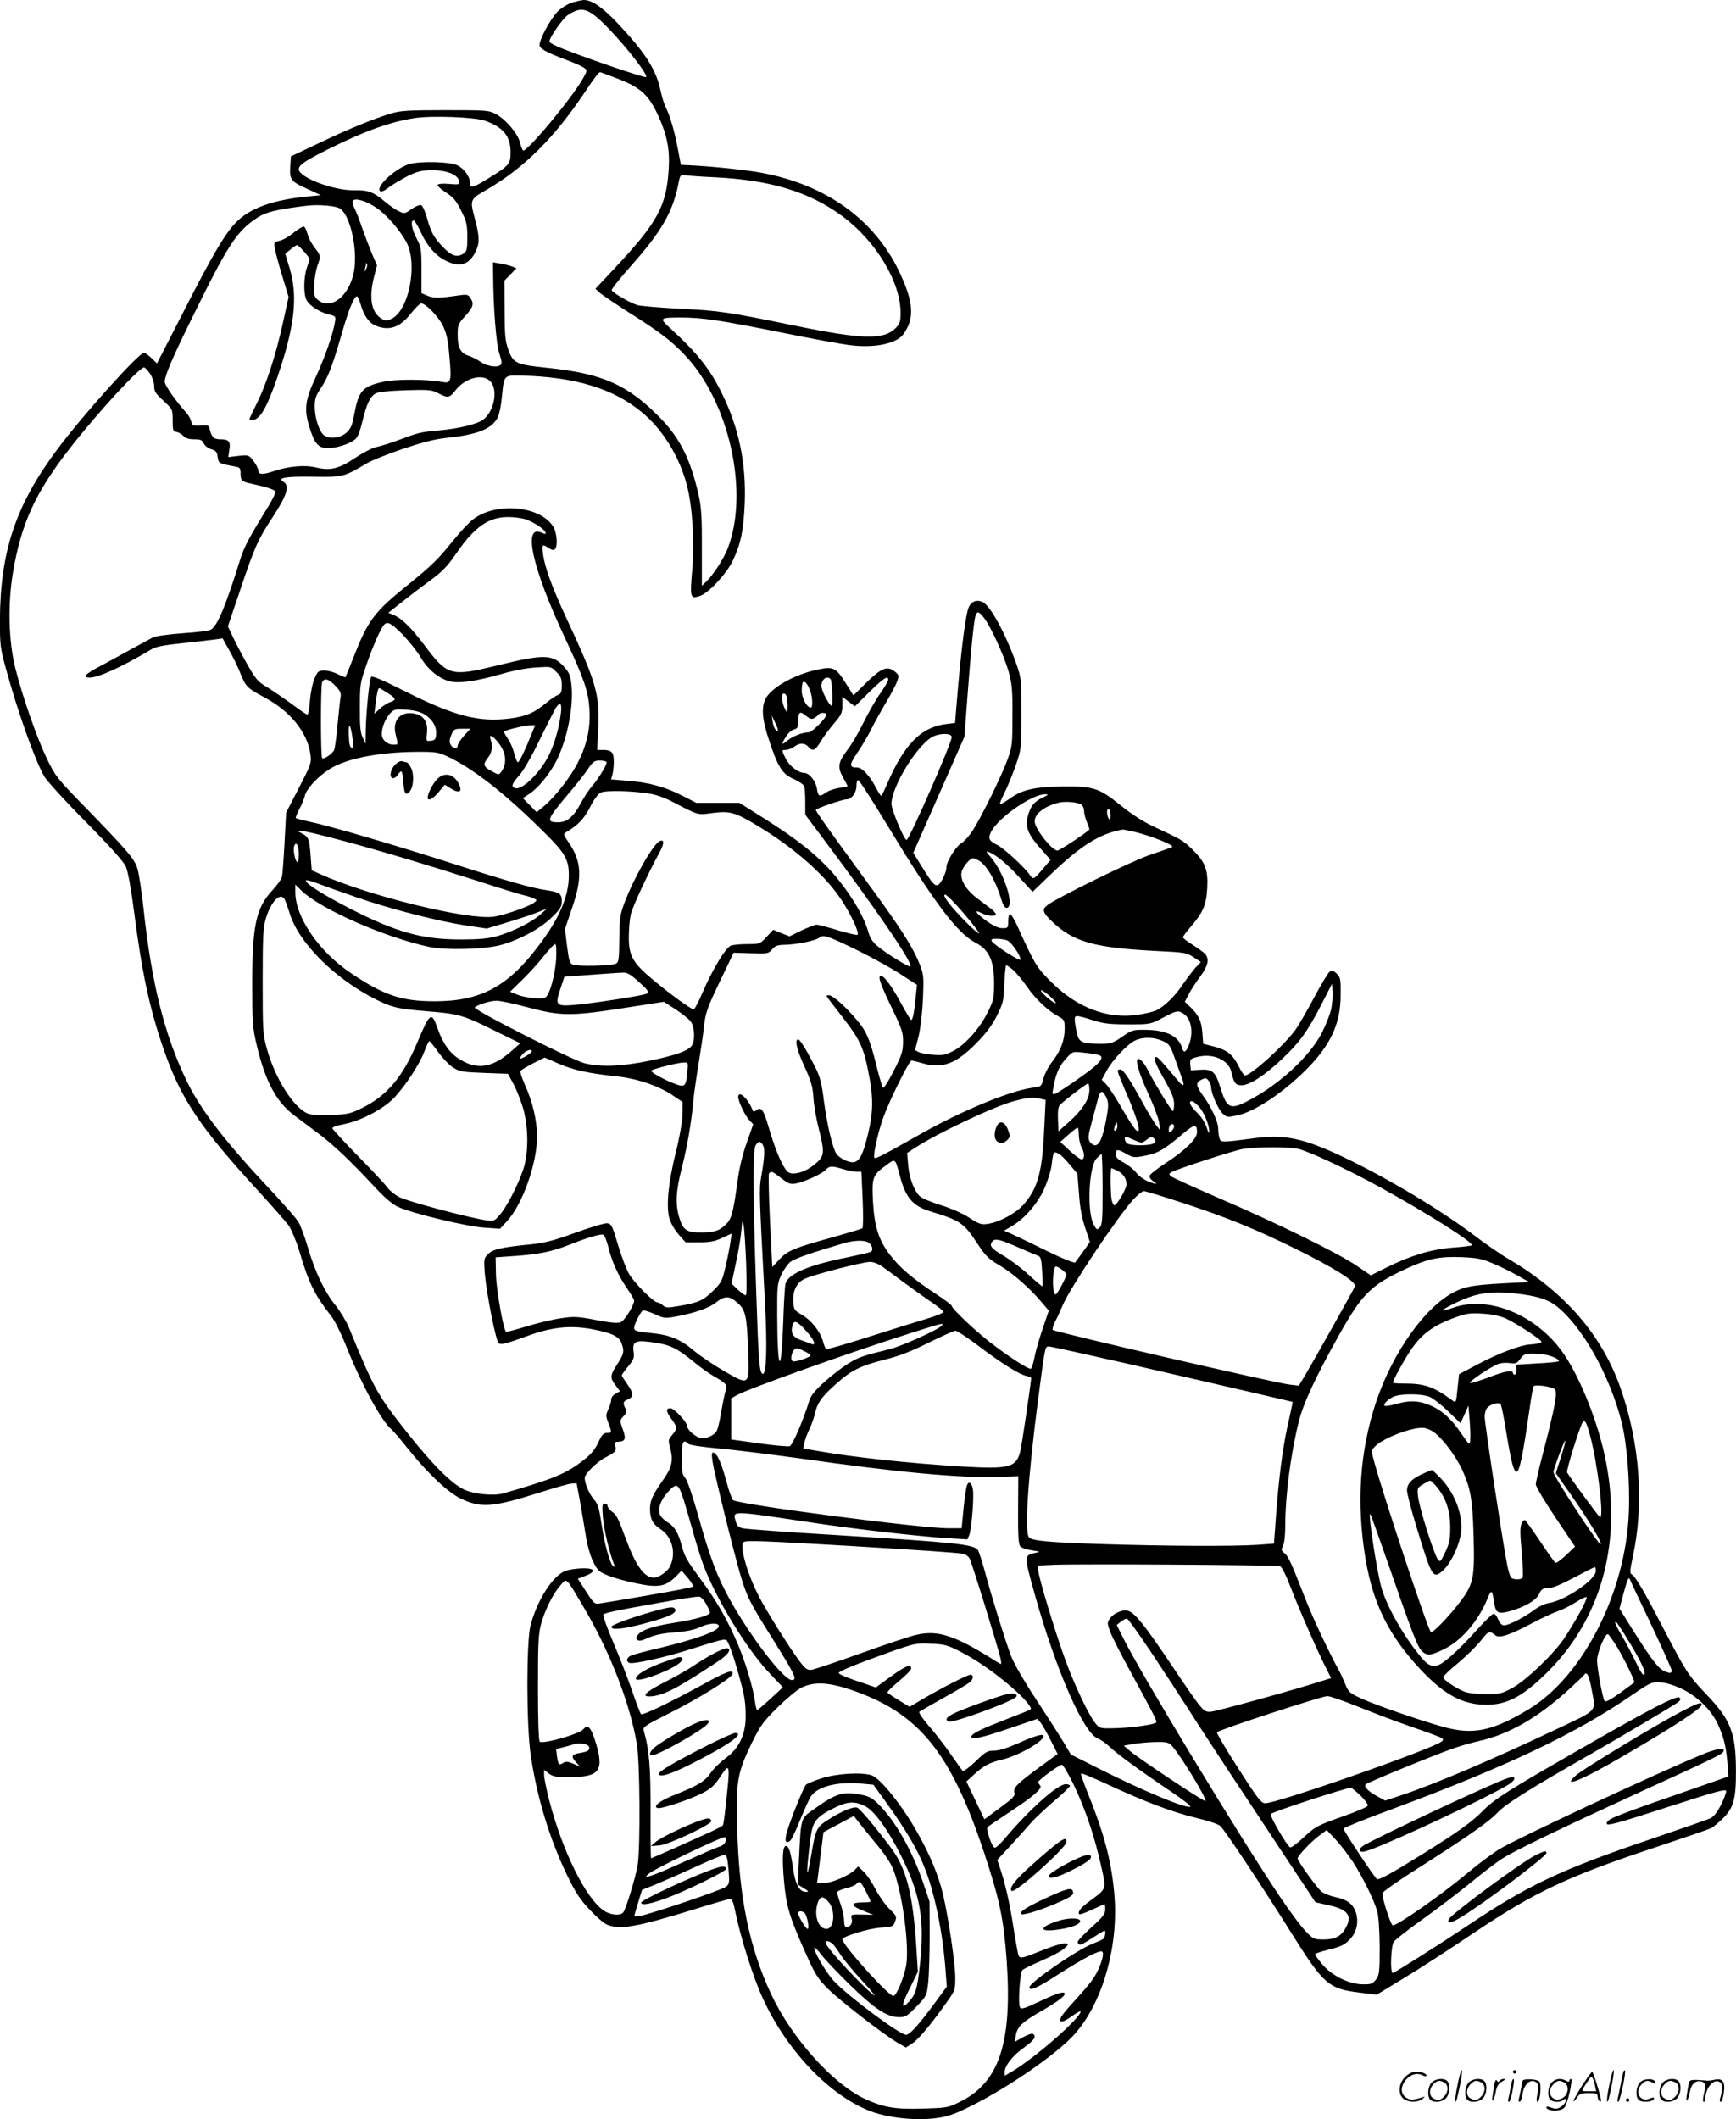 <svg version="1.0" xmlns="http://www.w3.org/2000/svg"
  viewBox="0 0 983.793 1200.742"
 preserveAspectRatio="xMidYMid meet">
<g transform="translate(-0.643,1200.91) scale(0.1,-0.1)"
fill="#000000" stroke="none">
<path d="M3249 11995 c-26 -9 -61 -30 -83 -52 -44 -45 -110 -171 -101 -195 7
-19 53 -42 161 -82 39 -15 80 -33 90 -41 19 -13 19 -14 -1 -52 -54 -104 -329
-435 -345 -416 -4 4 -12 26 -18 49 -15 51 -81 128 -136 157 -39 21 -52 22
-286 22 -207 0 -254 -3 -305 -18 -102 -31 -233 -84 -405 -166 l-165 -78 -3
-48 c-6 -84 0 -92 91 -134 l82 -38 -75 -7 c-199 -20 -328 -66 -407 -148 -63
-65 -133 -184 -297 -506 l-150 -292 -31 30 c-17 16 -36 30 -43 30 -29 0 -349
-356 -491 -547 -235 -315 -323 -577 -325 -968 0 -138 2 -159 32 -267 66 -244
166 -525 219 -618 15 -25 120 -141 235 -257 143 -145 215 -226 228 -255 11
-26 29 -122 45 -246 46 -355 87 -548 165 -777 99 -289 205 -449 546 -820 75
-82 150 -168 166 -189 15 -22 42 -85 59 -140 57 -191 86 -250 184 -376 19 -25
58 -103 86 -175 86 -214 197 -417 254 -465 10 -8 52 -57 93 -109 109 -136 223
-245 296 -281 116 -57 183 -52 446 31 85 27 168 51 184 52 l30 2 17 -90 c9
-49 24 -137 33 -194 10 -66 26 -124 44 -160 25 -51 32 -58 87 -80 33 -13 105
-33 161 -44 120 -25 163 -17 219 38 l34 35 36 -42 c19 -23 32 -45 28 -49 -5
-4 -118 -26 -253 -49 -135 -23 -258 -44 -275 -46 -28 -5 -33 -1 -77 67 l-47
73 42 16 c64 24 56 45 -16 43 -33 -1 -74 -7 -92 -13 -73 -24 -163 -163 -202
-310 -24 -94 -24 -563 1 -735 34 -235 108 -479 207 -682 47 -98 73 -137 127
-194 37 -40 81 -78 99 -85 72 -30 167 -14 491 86 106 33 199 60 207 60 9 0 18
-21 25 -57 32 -159 104 -387 160 -508 137 -297 376 -547 607 -637 101 -39 262
-56 376 -40 67 9 104 22 203 72 210 105 481 293 578 401 164 182 256 513 226
811 -17 180 -59 335 -147 552 -24 60 -42 112 -41 116 2 5 68 -23 148 -60 213
-99 366 -157 501 -190 67 -16 130 -36 141 -47 25 -22 238 -343 407 -613 178
-284 208 -310 383 -331 l96 -12 153 93 c85 51 262 166 394 255 353 237 538
324 1059 496 147 49 278 94 290 100 11 6 40 30 63 52 64 61 78 113 77 277 -1
210 -29 283 -164 425 -107 113 -115 126 -238 360 -120 232 -167 311 -188 323
-12 7 -11 21 5 97 66 303 41 647 -70 962 -105 298 -314 539 -624 723 -47 27
-138 89 -202 138 -193 146 -493 326 -741 444 -227 108 -335 131 -507 108 -188
-25 -191 -25 -198 1 -4 13 -7 38 -7 54 0 38 -40 123 -85 185 -42 57 -44 76 -9
92 22 11 28 10 40 -7 8 -10 14 -27 14 -37 0 -33 40 -125 65 -148 23 -22 28
-22 81 -11 96 19 253 122 384 251 146 144 204 267 204 432 1 88 -1 100 -22
120 -18 18 -26 20 -40 12 -9 -6 -49 -73 -89 -148 -40 -75 -88 -158 -107 -184
-70 -95 -266 -269 -287 -256 -5 3 -20 26 -33 52 -34 67 -66 92 -138 111 l-63
16 -5 65 c-5 67 -22 100 -74 149 l-25 24 21 41 c11 22 40 67 64 99 45 61 55
99 32 129 -7 9 -39 32 -70 52 -32 20 -58 40 -58 44 0 5 20 32 46 62 70 82 87
122 92 221 5 102 -12 145 -87 218 -50 48 -58 53 -211 124 -63 29 -127 70 -189
120 -126 102 -157 112 -333 110 -160 -2 -229 -18 -301 -70 -27 -19 -51 -32
-54 -30 -2 3 10 33 27 66 17 34 45 103 63 154 31 92 32 93 32 292 0 194 -1
202 -28 280 -61 173 -148 333 -192 353 -39 18 -72 0 -84 -45 -19 -73 -42 -268
-66 -564 l-6 -76 -49 -6 c-143 -17 -238 -113 -336 -339 -16 -37 -31 -68 -34
-68 -3 0 -16 21 -30 47 -34 66 -78 113 -104 113 -48 0 -48 14 -3 81 24 35 59
93 77 129 18 36 56 106 86 156 30 50 59 105 65 124 11 30 10 35 -11 52 -44 36
-75 25 -160 -57 l-77 -76 -41 65 c-59 94 -72 100 -163 81 -124 -26 -252 -96
-290 -158 -30 -50 -25 -122 17 -246 50 -150 74 -188 139 -216 29 -13 55 -31
59 -40 3 -9 6 -49 6 -89 l0 -73 78 -104 c313 -416 535 -740 518 -756 -7 -7
-149 81 -192 120 -21 17 -38 45 -45 70 -25 95 -107 230 -207 344 -87 98 -193
183 -379 301 l-146 92 -122 0 -122 0 -84 43 c-97 49 -189 74 -313 83 l-87 7 8
26 c4 14 8 48 8 74 0 54 -12 67 -62 67 l-32 0 6 128 c8 188 -12 257 -180 617
-81 175 -123 288 -133 365 -7 55 -5 58 32 34 18 -12 28 -14 36 -6 16 16 11 90
-9 125 -70 118 -317 144 -451 47 -23 -16 -75 -71 -116 -122 -83 -104 -124
-144 -246 -243 -204 -164 -236 -206 -320 -420 -24 -60 -44 -111 -46 -113 -1
-2 -20 6 -43 17 -22 12 -56 21 -76 21 -33 0 -38 -4 -56 -45 -11 -25 -22 -79
-26 -125 -3 -44 -10 -80 -14 -80 -5 0 -47 28 -93 63 -47 34 -110 77 -140 95
-49 29 -61 44 -111 132 -31 55 -67 125 -81 155 l-26 55 72 213 c79 236 100
283 183 408 80 123 97 176 60 198 -39 23 10 31 167 29 169 -3 175 -2 307 77
23 14 113 50 200 80 120 40 182 56 258 64 169 18 248 50 282 114 9 18 20 72
24 120 12 122 10 120 110 118 302 -7 521 -73 682 -207 119 -97 215 -254 257
-417 31 -124 43 -317 29 -480 -13 -155 -11 -163 45 -144 49 17 148 123 184
197 47 98 62 170 69 330 8 225 -32 420 -127 615 -68 141 -139 231 -294 373
-65 59 -62 62 58 62 123 0 221 -15 571 -85 176 -36 356 -69 400 -73 133 -15
251 11 290 62 66 91 60 184 -25 361 -141 291 -410 485 -772 554 -90 17 -278
37 -418 44 l-45 2 -16 85 c-19 102 -45 192 -69 240 -10 19 -23 62 -30 95 -24
119 -88 218 -247 386 -85 89 -144 129 -188 128 -11 0 -41 -7 -66 -14z m206
-147 c108 -112 231 -272 212 -276 -13 -3 -311 98 -464 158 -46 17 -83 37 -83
44 0 23 76 131 105 150 80 53 117 40 230 -76z m60 -288 c123 -48 168 -90 221
-205 51 -111 67 -192 60 -305 -13 -211 -64 -303 -313 -568 l-102 -109 22 -21
c12 -11 87 -62 167 -113 172 -109 236 -157 312 -236 257 -265 373 -785 247
-1105 -22 -56 -84 -151 -121 -185 l-24 -23 0 213 c1 170 -3 228 -17 295 -45
203 -106 327 -216 440 -186 191 -329 255 -644 287 -177 18 -193 26 -221 106
-16 45 -20 83 -20 221 l-1 167 34 35 34 35 -27 11 c-15 5 -45 13 -67 16 l-39
7 1 -69 c1 -187 17 -392 35 -447 16 -51 16 -60 4 -68 -21 -14 -80 -3 -112 21
-15 11 -45 26 -65 33 -47 15 -63 45 -63 120 0 53 3 61 38 100 50 54 56 74 36
105 -14 22 -20 24 -63 18 -116 -17 -147 -17 -181 -3 l-35 15 0 129 c0 120 -2
131 -27 180 -28 53 -37 103 -18 103 6 0 24 -29 40 -64 34 -78 87 -138 144
-165 78 -38 129 -23 166 49 25 49 25 85 0 180 -32 121 -33 118 68 176 211 124
380 292 555 554 50 76 77 110 84 110 3 0 51 -18 108 -40z m-760 -235 c103 -36
145 -88 145 -179 0 -66 -8 -75 -125 -147 -89 -55 -105 -59 -105 -26 0 35 -34
82 -73 100 -41 20 -208 24 -269 7 -78 -22 -194 -128 -168 -154 6 -6 24 1 52
23 24 17 72 46 108 64 54 26 77 31 135 32 82 0 148 -26 153 -62 3 -20 0 -21
-56 -16 -35 3 -62 1 -65 -5 -4 -5 17 -25 46 -43 42 -27 59 -47 86 -102 31 -61
35 -77 36 -148 0 -68 -3 -83 -19 -95 -37 -26 -69 -17 -118 34 -53 55 -69 84
-93 170 -10 35 -24 66 -32 69 -7 3 -32 -7 -54 -22 -38 -27 -41 -28 -72 -13
-18 8 -52 32 -76 52 -70 59 -96 68 -178 67 -117 -2 -313 73 -313 119 0 24 31
46 167 114 204 102 348 154 489 176 96 15 340 6 399 -15z m1295 -320 c320 -15
542 -82 729 -220 191 -141 331 -373 331 -548 0 -51 -4 -62 -28 -87 -68 -68
-187 -65 -577 15 -371 76 -421 84 -650 95 -110 6 -216 15 -235 20 -40 11 -142
70 -147 85 -2 6 47 67 107 135 173 194 238 306 270 463 11 57 12 58 43 53 18
-3 88 -8 157 -11z m-1911 -173 c60 -40 140 -134 174 -202 60 -124 10 -377 -85
-426 -26 -13 -35 -14 -55 -3 -61 33 -78 116 -47 239 l17 65 -28 65 c-15 36
-40 102 -56 147 -15 45 -35 96 -44 113 -9 17 -13 35 -9 41 11 19 76 0 133 -39z
m-205 -5 c53 -35 95 -205 82 -330 -15 -151 -128 -252 -207 -188 -21 17 -24 27
-22 83 1 35 9 83 17 107 21 58 21 62 -14 106 -16 21 -35 55 -40 76 -6 21 -15
41 -20 44 -6 3 -31 -12 -58 -33 -26 -22 -62 -43 -81 -47 -32 -7 -33 -9 -27
-44 3 -20 22 -90 42 -156 l36 -119 -32 -145 c-40 -183 -95 -352 -149 -459 -22
-45 -41 -84 -41 -87 0 -3 8 -5 18 -5 41 0 81 69 140 241 98 286 118 458 70
617 l-25 83 29 24 c16 14 33 25 38 25 10 0 70 -68 70 -79 0 -5 -7 -28 -15 -51
-18 -52 -19 -146 -2 -180 16 -32 71 -68 124 -82 43 -10 43 -11 37 -47 -11 -66
-56 -195 -107 -306 -62 -133 -68 -184 -38 -283 29 -96 51 -122 105 -122 48 0
120 22 153 48 16 12 28 42 43 102 25 104 44 144 78 161 17 8 79 14 170 17 129
4 146 2 182 -17 55 -29 64 -27 99 18 58 73 160 96 200 45 40 -50 16 -165 -42
-211 -34 -27 -137 -52 -256 -63 -103 -9 -113 -12 -236 -58 -44 -16 -96 -32
-117 -36 -20 -4 -73 -31 -118 -61 -93 -62 -141 -74 -221 -55 -64 16 -156 8
-239 -20 -66 -22 -90 -21 -90 5 0 9 -12 32 -27 52 -27 35 -27 35 -85 29 l-58
-7 6 41 c8 48 -2 60 -52 60 -35 0 -48 12 -58 53 -6 27 -9 28 -53 25 -43 -3
-47 -1 -53 23 -4 15 -15 35 -24 45 -67 75 -126 159 -126 181 0 33 45 138 152
355 208 424 255 496 373 574 49 32 111 47 285 68 64 7 160 -1 184 -17z m146
-344 c-11 -17 -11 -17 -6 0 3 10 6 24 7 30 0 9 2 9 5 0 3 -7 0 -20 -6 -30z
m-30 -197 c18 -65 46 -105 85 -122 78 -32 139 -11 204 74 23 28 47 52 54 52
26 0 96 -72 123 -126 21 -43 29 -79 37 -172 13 -145 10 -157 -41 -147 -91 16
-267 17 -337 0 -115 -26 -136 -50 -161 -183 -11 -63 -20 -82 -44 -104 -37 -34
-107 -39 -133 -10 -26 28 -47 100 -47 157 0 44 6 62 34 104 42 62 65 123 118
305 39 138 71 216 87 216 5 0 14 -20 21 -44z m-1192 -396 c12 -19 22 -48 22
-68 0 -30 8 -43 53 -84 52 -49 52 -49 52 -111 0 -56 2 -62 21 -65 12 -2 30
-12 40 -23 12 -13 30 -19 61 -19 36 0 45 -4 54 -23 6 -13 25 -28 42 -33 26 -7
33 -15 37 -44 5 -37 6 -37 108 -56 18 -4 22 -11 22 -39 0 -38 7 -45 59 -56 92
-20 133 -34 138 -45 2 -7 -15 -43 -38 -81 -115 -186 -139 -232 -164 -312 -79
-255 -128 -371 -164 -390 -10 -6 -82 -15 -160 -20 -81 -6 -154 -16 -169 -24
-15 -8 -72 -39 -127 -69 -55 -31 -133 -73 -174 -95 -81 -42 -99 -63 -56 -63
50 0 184 61 346 158 27 17 69 25 180 37 79 8 163 18 185 21 l42 6 38 -68 c21
-37 49 -95 62 -128 32 -79 38 -85 135 -137 149 -79 246 -200 263 -325 6 -49 3
-56 -66 -190 l-72 -139 -9 -170 c-5 -93 -11 -181 -15 -194 -3 -14 -29 -50 -58
-81 -89 -97 -111 -201 -110 -535 0 -213 2 -238 26 -341 48 -201 110 -318 211
-394 29 -22 88 -66 132 -99 89 -66 185 -157 321 -303 63 -68 106 -104 138
-118 82 -37 394 -112 489 -117 l87 -6 40 43 c88 96 170 326 170 480 0 89 -25
196 -69 293 -17 38 -28 73 -25 78 3 5 35 24 71 43 l66 33 78 -34 c85 -37 168
-55 325 -72 120 -12 243 -54 324 -109 l55 -37 -1 -70 c-1 -42 -16 -129 -39
-220 -42 -171 -54 -301 -35 -370 7 -25 30 -65 52 -90 l40 -45 76 0 c61 0 88 5
131 25 l54 25 -7 -46 c-3 -25 -15 -87 -27 -138 -20 -86 -24 -94 -74 -143 -56
-54 -81 -65 -198 -85 -59 -10 -69 -9 -85 6 -10 9 -24 16 -31 16 -20 0 -131
111 -159 160 -15 24 -43 98 -63 165 -32 109 -38 120 -61 123 -13 2 -94 -22
-179 -53 -127 -46 -173 -58 -259 -67 -162 -16 -210 -27 -238 -55 -24 -24 -24
-28 -18 -111 10 -115 63 -384 79 -394 15 -9 38 -4 172 45 135 48 237 58 362
34 108 -21 149 -41 162 -79 16 -46 14 -58 -24 -118 -42 -65 -43 -76 -10 -120
l25 -34 -25 -13 c-14 -8 -25 -22 -25 -34 0 -12 -7 -36 -16 -55 -15 -32 -15
-38 0 -77 21 -55 20 -57 -8 -57 -20 0 -29 -10 -49 -54 -18 -39 -41 -67 -81
-98 -99 -78 -173 -109 -456 -190 -55 -16 -170 -5 -225 22 -72 35 -180 143
-322 323 -170 215 -186 245 -330 596 -15 35 -49 92 -76 125 -62 77 -116 190
-157 331 -18 61 -42 126 -55 145 -13 19 -76 91 -140 160 -273 290 -411 469
-491 635 -126 262 -198 550 -244 975 -11 102 -27 206 -36 232 -17 53 -63 105
-305 354 -149 153 -159 165 -207 265 -55 114 -137 347 -178 510 -39 153 -44
366 -14 544 47 280 127 454 327 710 158 202 395 459 417 452 6 -2 21 -18 34
-37z m2111 -819 c44 -9 121 -56 129 -79 3 -10 -2 -10 -22 -1 -109 50 -54 -200
132 -596 109 -233 133 -304 139 -405 6 -104 -13 -196 -63 -296 -39 -80 -128
-196 -192 -250 l-44 -37 -39 40 -40 40 40 26 c49 33 113 112 151 186 61 122
98 307 85 428 -6 55 -12 71 -42 104 -65 72 -113 73 -377 8 -267 -65 -283 -61
-417 118 -75 99 -126 148 -172 168 l-30 12 76 60 c41 33 113 88 160 122 69 51
97 79 146 150 125 184 218 233 380 202z m2615 -564 c38 -50 112 -212 138 -302
19 -69 23 -103 22 -250 0 -159 -1 -175 -27 -247 -30 -86 -146 -323 -199 -406
-19 -29 -48 -62 -66 -72 -30 -19 -82 -103 -82 -134 0 -29 -31 -94 -48 -101
-19 -7 -32 8 -96 111 l-44 71 145 329 145 329 19 253 c19 255 35 409 45 437 9
23 20 18 48 -18z m-3295 -94 c36 -38 82 -95 101 -128 40 -68 101 -119 163
-136 53 -14 153 0 298 42 62 18 139 33 191 36 87 6 87 6 117 -25 26 -25 31
-38 31 -76 0 -39 -4 -48 -23 -55 -12 -5 -42 -25 -67 -46 -66 -55 -112 -75
-205 -87 -175 -22 -312 13 -593 154 -118 60 -185 89 -192 82 -10 -10 -29 -199
-31 -309 l-1 -70 -16 35 c-13 27 -17 64 -16 170 0 130 1 139 38 245 36 104 76
195 98 223 19 23 40 12 107 -55z m2426 -255 c8 -27 12 -148 5 -148 -12 0 -50
69 -57 101 -6 31 10 59 34 59 7 0 15 -6 18 -12z m325 -1 c0 -7 -21 -42 -46
-78 -25 -35 -67 -109 -94 -164 -27 -55 -67 -124 -90 -153 -54 -71 -59 -99 -26
-158 14 -25 26 -48 26 -50 0 -1 -21 -6 -47 -9 -27 -4 -60 -15 -75 -26 -38 -27
-45 -24 -52 22 -7 44 -44 89 -73 89 -32 0 -82 38 -103 79 -25 50 -25 51 1 51
11 0 34 9 50 21 30 21 58 19 79 -6 21 -25 38 -17 66 31 15 25 49 71 75 102 44
51 49 62 49 105 l0 48 35 -27 36 -27 83 82 c81 79 106 95 106 68z m-3133 -34
c29 -30 34 -42 29 -67 -3 -17 -10 -87 -17 -156 -6 -69 -15 -133 -20 -143 -13
-22 -58 -52 -67 -43 -9 10 -9 406 0 429 11 27 38 20 75 -20z m2692 -32 c13
-41 14 -91 2 -91 -22 0 -51 54 -51 95 0 23 3 45 7 49 10 10 29 -14 42 -53z
m-2400 -6 c53 -33 56 -41 19 -54 -18 -6 -45 -24 -61 -39 l-29 -27 7 59 c7 59
14 86 21 86 3 0 22 -11 43 -25z m2265 -21 c3 -9 6 -34 6 -57 -1 -41 -1 -41
-14 -17 -20 37 -24 90 -7 90 5 0 12 -7 15 -16z m-1279 -96 c-11 -86 -35 -169
-66 -234 -51 -104 -155 -205 -195 -190 -22 9 -17 25 27 74 24 28 71 110 115
202 42 85 82 165 90 178 25 38 36 27 29 -30z m-771 -8 c44 -27 68 -70 64 -113
-2 -26 -8 -33 -30 -35 -27 -3 -27 -3 -22 45 7 60 -18 99 -72 109 -79 15 -126
-39 -105 -120 14 -58 15 -56 -12 -56 -37 0 -67 27 -67 61 0 38 22 91 50 119
20 20 30 22 90 18 46 -4 80 -12 104 -28z m2206 -20 c10 6 22 15 25 20 8 13 45
13 45 0 0 -18 -82 -100 -99 -100 -35 0 -92 -22 -121 -46 -35 -30 -38 -24 -9
22 11 19 32 37 45 40 19 5 24 13 24 39 0 61 8 68 42 40 23 -19 34 -23 48 -15z
m-206 -69 c-9 -9 -24 16 -29 49 l-5 35 19 -40 c11 -22 18 -42 15 -44z m-2409
-50 c6 -43 5 -53 -6 -49 -10 3 -15 26 -16 74 -3 77 10 64 22 -25z m1011 22
c-34 -85 -67 -153 -75 -153 -4 0 -13 22 -20 48 -6 27 -23 66 -37 86 -14 21
-24 39 -22 40 10 9 118 35 145 35 l32 1 -23 -57z m-380 -3 c-20 -22 -36 -47
-36 -55 0 -22 -27 -18 -40 5 -8 14 -7 29 4 55 14 33 18 35 62 35 l46 0 -36
-40z m2764 -7 c0 -33 -241 -583 -256 -583 -14 0 -87 174 -86 206 4 98 138 319
227 375 40 25 115 26 115 2z m-2571 -30 c46 -56 53 -119 18 -167 -14 -19 -15
-18 -55 4 -48 27 -50 37 -21 75 23 28 29 65 16 103 -12 34 8 27 42 -15z m-291
-78 c142 -66 315 -199 524 -404 147 -143 168 -177 168 -272 0 -118 -53 -243
-171 -398 -175 -233 -329 -315 -589 -315 -188 0 -288 33 -477 161 -178 119
-313 316 -313 456 l0 44 38 -37 c109 -103 465 -260 716 -315 96 -21 317 -16
411 10 106 29 222 92 286 154 51 49 59 62 59 94 0 42 -12 51 -85 62 -83 12
-215 49 -530 150 -342 110 -706 216 -813 238 -41 9 -76 18 -79 21 -3 2 7 26
21 53 14 26 27 59 30 73 8 38 72 108 138 150 92 60 277 97 488 99 113 1 130
-2 178 -24z m906 -34 c6 -9 -44 -92 -84 -138 -15 -17 -43 -59 -61 -93 -42 -79
-79 -110 -129 -110 -72 0 -67 14 65 170 40 47 86 106 104 133 28 41 37 47 66
47 19 0 36 -4 39 -9z m1590 -356 c267 -441 397 -614 502 -668 76 -39 104 -102
104 -228 0 -86 -2 -97 -37 -167 -45 -91 -129 -185 -197 -219 -42 -21 -60 -25
-111 -20 -34 2 -71 9 -82 15 l-21 11 20 78 c11 46 21 133 25 213 5 129 4 138
-20 199 -39 96 -105 200 -291 454 -221 302 -296 408 -296 417 0 8 150 60 174
60 28 0 56 37 56 76 0 22 4 34 11 32 7 -2 80 -116 163 -253z m-1333 175 c29
-6 80 -24 113 -42 156 -81 143 -77 233 -65 96 12 125 4 253 -73 209 -126 385
-281 477 -423 54 -83 100 -183 89 -194 -4 -4 -53 8 -111 25 -57 18 -112 32
-122 32 -10 -1 -48 -16 -85 -33 l-67 -33 -47 18 -46 19 -38 -41 c-36 -39 -38
-40 -108 -40 -39 0 -81 -4 -94 -9 -29 -11 -104 -135 -159 -263 -23 -54 -46
-98 -51 -98 -15 0 -128 82 -229 166 -117 98 -139 136 -139 243 0 45 5 103 11
129 11 45 93 222 159 344 31 56 33 82 6 72 -37 -14 -154 -221 -204 -359 -22
-60 -25 -88 -26 -198 -1 -112 -3 -130 -19 -138 -21 -12 -213 -17 -243 -6 -19
7 -23 20 -34 105 l-12 97 41 121 c59 173 54 263 -22 373 -29 42 -29 45 -12 55
66 39 102 76 135 141 20 41 45 75 60 83 28 15 196 10 291 -8z m2212 -21 c-47
-23 -67 -48 -82 -105 -16 -59 1 -102 69 -179 l60 -68 -41 -48 c-53 -63 -58
-66 -76 -38 -29 43 -144 149 -184 170 -49 24 -55 38 -35 77 42 80 234 213 306
211 21 0 19 -3 -17 -20z m223 -40 c8 -6 14 -22 14 -36 0 -13 7 -40 15 -60 8
-19 15 -39 15 -43 0 -9 -168 -120 -181 -120 -31 0 -129 124 -129 165 0 43 53
85 135 106 37 10 114 3 131 -12z m164 -62 c0 -24 -3 -28 -10 -17 -13 20 -13
63 0 55 6 -3 10 -21 10 -38z m135 -91 c93 -22 230 -77 214 -86 -8 -4 -63 -24
-124 -44 -99 -33 -516 -237 -581 -284 -33 -24 -30 -42 19 -89 124 -121 242
-154 595 -172 164 -8 174 -10 213 -36 l41 -27 -30 -31 c-16 -18 -47 -59 -70
-92 -43 -66 -103 -125 -151 -150 -17 -8 -66 -20 -109 -26 -171 -25 -343 41
-488 186 -83 82 -94 100 -197 328 -15 31 -31 57 -37 57 -5 0 -10 -18 -10 -40
0 -39 -1 -40 -33 -40 -23 0 -51 13 -90 41 -60 43 -77 70 -27 44 32 -17 80 -20
80 -6 0 5 -12 19 -27 31 -16 11 -52 39 -81 61 -68 52 -101 114 -83 157 7 17
23 40 36 52 22 21 24 21 55 5 46 -24 99 -114 132 -225 8 -27 19 -45 28 -45 51
0 -12 200 -91 290 -23 25 -26 33 -13 28 43 -15 106 -67 177 -145 l75 -82 102
98 c172 165 281 233 410 255 3 0 32 -6 65 -13z m-4499 -47 c215 -57 482 -137
795 -237 119 -39 231 -73 250 -77 19 -4 42 -12 52 -17 18 -9 18 -10 -2 -25
-33 -23 -173 -71 -227 -78 -147 -20 -704 117 -975 238 l-56 25 -6 79 c-7 96
-12 110 -46 128 l-26 14 26 1 c14 0 110 -23 215 -51z m-236 -80 c0 -30 -4 -48
-10 -44 -12 8 -24 71 -16 91 11 29 26 3 26 -47z m330 -245 c193 -67 469 -137
620 -159 l115 -17 100 30 c55 16 132 41 170 55 l70 27 -38 -34 c-48 -43 -162
-99 -247 -122 -47 -13 -103 -18 -200 -18 -221 0 -366 40 -630 175 -153 79
-250 140 -250 159 0 5 30 -2 68 -17 37 -14 137 -50 222 -79z m3439 -91 c50
-58 88 -109 86 -112 -8 -7 -138 124 -175 176 -22 30 -27 43 -17 43 8 0 56 -48
106 -107z m-3852 85 c5 -7 19 -45 31 -84 52 -168 254 -369 487 -487 94 -47
126 -54 284 -67 185 -15 209 -21 383 -107 l153 -75 -50 -44 c-112 -99 -201
-110 -307 -38 -48 33 -86 90 -112 167 -34 97 -43 90 -115 -81 -82 -194 -170
-299 -307 -368 -73 -36 -86 -39 -182 -42 -67 -3 -113 0 -132 8 -81 34 -186
201 -232 370 -22 80 -23 103 -23 380 0 257 3 303 18 355 29 94 78 147 104 113z
m3248 -293 c83 -41 192 -101 244 -135 l94 -61 -7 -67 c-9 -92 -17 -132 -26
-132 -4 0 -29 42 -56 92 -48 91 -97 158 -115 158 -20 0 -6 -41 58 -175 61
-126 68 -146 67 -200 0 -52 -7 -74 -53 -164 -29 -57 -56 -100 -61 -95 -4 5
-20 58 -35 118 -38 155 -58 203 -118 272 -60 71 -132 134 -153 134 -8 0 -14
-2 -14 -4 0 -2 36 -50 81 -107 113 -145 131 -183 163 -358 22 -117 20 -200 -9
-319 -26 -108 -45 -147 -75 -157 -26 -8 -85 19 -104 47 -22 34 -53 167 -71
303 -11 92 -22 134 -45 180 -47 95 -90 165 -100 165 -22 0 -8 -60 36 -155 37
-82 46 -113 50 -173 2 -40 15 -117 29 -172 35 -138 34 -160 -12 -200 -43 -38
-91 -60 -132 -60 -22 0 -34 8 -49 33 -27 43 -59 124 -89 227 -28 99 -43 121
-69 99 -10 -8 -19 -10 -21 -4 -23 65 -83 122 -83 78 1 -26 38 -104 63 -131
l22 -23 -38 -108 c-25 -71 -42 -146 -52 -222 -20 -150 -32 -202 -56 -228 -41
-44 -68 -54 -143 -55 -89 -1 -109 12 -131 87 -22 75 -18 149 15 277 30 119 54
254 65 375 3 39 17 135 30 215 13 80 27 172 30 205 9 87 19 113 98 278 l71
148 99 -3 c95 -3 99 -2 119 22 17 20 30 25 72 26 67 1 177 24 195 40 22 20 50
10 216 -71z m849 56 c23 -9 76 -85 76 -109 0 -14 -151 83 -163 104 -6 11 0 14
27 14 19 0 46 -4 60 -9z m-2556 -108 c-6 -89 -36 -199 -60 -215 -19 -13 -117
-3 -162 16 l-39 16 70 68 c38 37 93 98 122 135 29 37 58 67 63 67 7 0 9 -30 6
-87z m2590 -60 c18 -16 54 -59 81 -98 47 -68 116 -133 179 -167 29 -16 32 -21
32 -66 0 -66 -22 -125 -69 -186 -22 -28 -45 -72 -51 -97 -12 -46 -12 -47 -62
-53 -125 -17 -389 -125 -618 -253 -279 -157 -280 -157 -280 -135 0 38 29 159
55 227 37 99 144 315 157 315 5 0 35 -7 65 -16 110 -32 189 -2 305 117 55 56
87 100 115 155 35 71 38 85 41 181 3 56 7 103 11 103 4 0 21 -12 39 -27z
m-2125 -64 c61 -54 67 -65 40 -73 -37 -11 -253 -45 -362 -57 -147 -15 -152
-12 -119 87 l23 69 150 11 c83 6 164 12 181 12 23 2 43 -9 87 -49z m3927 -159
c-7 -30 -31 -91 -53 -134 -69 -133 -242 -293 -414 -382 -106 -56 -124 -47
-162 77 -27 86 -44 101 -112 97 l-54 -3 -3 32 c-3 30 0 33 38 43 89 24 180
-16 195 -86 14 -62 23 -74 58 -74 45 0 134 58 232 152 96 90 146 160 221 308
l59 115 3 -45 c2 -25 -2 -70 -8 -100z m-1595 76 c22 -19 37 -37 34 -40 -3 -4
-26 12 -50 33 -54 49 -40 54 16 7z m-2972 -61 c211 -56 252 -56 619 2 l167 26
66 -43 c36 -24 75 -54 85 -68 22 -28 27 -100 9 -134 -17 -31 -87 -57 -242 -89
-162 -33 -277 -37 -369 -14 -72 19 -633 304 -621 316 15 15 87 38 123 38 19 0
93 -15 163 -34z m3731 -40 c47 -31 58 -115 25 -189 -15 -32 -26 -33 -34 -3
-20 65 -88 99 -201 101 -78 1 -82 0 -138 -39 -54 -37 -64 -40 -125 -40 -100 1
-119 9 -130 53 -5 20 -11 53 -13 72 -3 41 -3 41 107 7 56 -18 95 -22 195 -22
125 0 125 0 195 37 80 42 87 44 119 23z m-119 -154 c37 -16 43 -25 67 -92 14
-41 33 -92 41 -114 19 -51 12 -58 -20 -20 -88 105 -115 135 -124 135 -20 0 -7
-35 46 -128 43 -76 55 -106 55 -140 0 -24 -4 -41 -8 -38 -11 7 -103 157 -132
216 -25 50 -48 80 -63 80 -20 0 3 -82 56 -196 30 -65 58 -139 62 -164 l6 -45
-20 25 c-11 14 -44 68 -73 120 -78 143 -116 200 -133 200 -8 0 -15 -4 -15 -10
0 -5 25 -68 56 -140 54 -127 75 -200 58 -200 -11 0 -36 37 -105 155 -29 49
-63 100 -76 113 l-23 23 27 50 c34 63 121 155 165 174 45 20 105 18 153 -4z
m-4107 -61 c24 -33 61 -73 84 -88 39 -25 50 -27 177 -32 l136 -5 27 -50 c16
-27 40 -86 54 -130 36 -109 38 -268 5 -364 -31 -91 -95 -214 -133 -256 -30
-35 -34 -36 -77 -30 -101 15 -449 108 -493 132 -26 14 -55 38 -65 52 -9 14
-83 94 -165 177 -81 83 -148 155 -148 161 0 6 30 16 67 23 92 18 216 82 278
144 64 65 149 194 177 269 11 31 24 57 27 57 4 0 26 -27 49 -60z m532 2 c0 -9
-60 -46 -66 -40 -2 3 5 14 16 26 20 21 50 30 50 14z m3208 -19 c33 -8 27 -27
-20 -68 -56 -47 -213 -155 -227 -155 -13 0 -13 -3 0 62 14 67 33 104 73 146
30 33 32 34 91 27 33 -3 70 -9 83 -12z m-2326 -95 c-7 -81 -14 -90 -60 -74
-68 24 -156 73 -144 80 18 11 154 45 183 45 25 1 26 0 21 -51z m2278 -106 c0
-50 -40 -113 -116 -180 l-59 -53 -3 66 c-2 44 1 72 10 82 17 20 151 123 161
123 4 0 7 -17 7 -38z m100 -51 c9 -23 8 -47 -5 -117 -19 -100 -38 -144 -63
-144 -9 0 -23 9 -30 21 -11 17 -9 35 12 112 14 51 30 111 36 135 12 48 28 46
50 -7z m-380 3 l32 -7 -7 -146 c-11 -260 -35 -352 -119 -448 -41 -47 -136 -99
-200 -108 -38 -6 -49 -3 -106 34 -38 25 -104 54 -163 72 -55 17 -108 40 -119
51 -33 33 -59 104 -65 176 l-6 68 41 27 c126 83 453 238 567 268 78 20 98 22
145 13z m900 -44 c29 -31 61 -108 59 -144 0 -12 -7 -1 -14 24 -9 27 -30 61
-55 85 -39 38 -51 65 -29 65 6 0 24 -14 39 -30z m-469 -133 c-13 -13 -15 1 -4
30 7 17 8 17 11 -1 2 -10 -1 -23 -7 -29z m329 19 c0 -7 -7 -19 -15 -26 -12
-10 -15 -9 -15 7 0 11 3 23 7 26 11 12 23 8 23 -7z m130 -33 c0 -36 -66 -101
-172 -170 -54 -35 -98 -70 -98 -78 0 -7 10 -21 22 -29 29 -20 19 -20 -31 0
-22 9 -51 30 -65 48 -13 18 -45 43 -70 57 -32 17 -46 30 -46 45 0 33 8 34 56
7 43 -24 47 -25 111 -12 72 14 106 34 209 121 70 59 84 61 84 11z m-670 -15
c1 -24 7 -54 15 -68 19 -33 19 -70 1 -70 -8 0 -39 22 -68 50 l-53 49 45 40
c25 22 48 40 53 41 4 0 7 -19 7 -42z m322 -32 c34 -15 37 -14 62 5 22 17 29
19 41 9 12 -10 13 -16 4 -26 -15 -18 -140 -19 -157 -2 -16 16 -15 42 1 35 6
-3 28 -12 49 -21z m-2111 -27 c11 -22 8 -71 -11 -179 -12 -66 -11 -103 21
-700 14 -258 9 -415 -11 -415 -20 0 -25 63 -39 492 -18 534 -18 774 -3 801 16
28 28 28 43 1z m3030 -19 c56 -11 286 -118 474 -222 273 -151 525 -311 512
-325 -3 -3 -53 -9 -110 -13 -122 -10 -237 -45 -374 -113 l-88 -44 -80 54
c-105 72 -454 243 -780 383 -143 62 -266 118 -274 125 -11 11 -10 15 5 23 41
21 352 122 404 131 77 12 247 13 311 1z m-1353 -29 c10 -5 37 -32 61 -61 l43
-51 9 -112 c5 -77 16 -138 35 -194 l27 -81 -38 -54 c-21 -29 -42 -57 -46 -62
-4 -5 -72 22 -151 61 -79 39 -167 81 -197 95 l-54 24 44 26 c75 44 151 134
187 220 18 43 35 99 38 125 9 78 11 81 42 64z m247 -201 c0 -172 -2 -202 -17
-216 -15 -15 -17 -14 -34 17 -39 76 -27 328 17 375 13 13 25 24 28 24 3 0 6
-90 6 -200z m-1150 81 c33 -128 73 -175 175 -206 166 -50 189 -66 262 -177 50
-76 66 -92 128 -128 74 -43 173 -130 240 -210 l40 -47 -35 -103 c-19 -56 -40
-129 -46 -161 -6 -33 -16 -62 -20 -65 -11 -7 -131 71 -236 153 -86 67 -213
188 -213 203 0 5 -39 34 -87 66 -132 86 -210 152 -264 224 -65 86 -88 162 -96
310 -6 130 -1 142 81 201 46 34 46 34 71 -60z m-321 34 c27 -8 61 -15 76 -15
l28 0 7 -156 c4 -86 3 -159 -1 -164 -5 -4 -79 -26 -164 -50 -224 -62 -259 -76
-306 -126 l-41 -44 -13 259 c-7 142 -9 264 -6 270 11 17 19 14 69 -25 40 -31
52 -36 82 -31 47 8 150 55 171 78 21 23 34 23 98 4z m1556 -10 c33 -17 50 -43
50 -77 0 -26 -54 -118 -69 -118 -4 0 -11 14 -15 31 -7 39 -8 179 -1 179 4 0
19 -7 35 -15z m361 -179 c254 -83 412 -147 644 -261 219 -108 349 -189 340
-214 -7 -18 -227 -411 -283 -505 l-35 -58 -52 6 c-87 10 -1330 298 -1343 310
-3 4 3 26 15 49 12 23 30 63 41 89 43 101 305 493 400 600 24 26 52 48 61 48
10 0 105 -29 212 -64z m-2466 -348 c4 -119 3 -178 -3 -178 -6 0 -26 15 -45 33
l-35 33 23 109 c14 61 28 144 32 185 6 70 7 72 14 35 4 -22 10 -120 14 -217z
m-781 95 c20 -83 55 -159 106 -234 22 -32 40 -63 40 -69 0 -26 -53 -112 -75
-122 -18 -8 -50 -5 -141 12 -105 20 -125 21 -198 10 -44 -6 -132 -27 -195 -46
-62 -19 -115 -33 -117 -31 -16 16 -56 246 -57 327 l-2 95 100 7 c146 10 218
25 320 65 104 41 175 62 191 56 6 -2 19 -34 28 -70z m2331 -5 c50 -22 97 -42
106 -45 13 -4 18 -23 21 -86 3 -45 4 -84 2 -86 -2 -2 -36 27 -76 63 -39 37
-103 85 -141 108 -73 42 -87 59 -67 83 16 19 40 13 155 -37z m-851 26 c18 -17
21 -40 7 -48 -5 -3 -65 -17 -132 -31 -223 -44 -341 -95 -352 -153 -3 -16 -9
-112 -12 -213 -11 -314 -33 -290 -34 36 -1 169 1 183 23 231 13 28 36 60 51
73 25 19 113 50 300 105 67 20 130 20 149 0z m3536 -115 c41 -17 103 -48 138
-68 l64 -36 -59 -3 c-243 -11 -297 -19 -363 -52 -167 -84 -351 -343 -445 -624
-93 -279 -113 -573 -60 -891 44 -257 133 -436 317 -631 132 -139 236 -194 368
-194 118 0 208 48 346 185 311 309 428 752 324 1228 -47 217 -154 474 -249
599 -155 205 -415 306 -608 238 -31 -11 -59 -18 -61 -15 -3 2 33 23 80 45 108
52 189 65 325 51 125 -13 190 -33 241 -73 146 -116 301 -392 368 -656 30 -120
48 -338 41 -512 -17 -452 -259 -928 -565 -1114 -193 -117 -301 -144 -448 -111
-99 22 -405 126 -502 170 -67 31 -74 37 -92 82 -11 26 -27 62 -36 78 -55 99
-148 297 -188 400 -84 214 -98 245 -120 263 -19 15 -20 20 -9 42 8 15 13 62
13 116 0 169 31 405 76 586 25 103 93 249 226 488 135 241 182 287 386 382
120 55 185 69 312 64 90 -4 115 -9 180 -37z m-3464 -16 c22 -16 80 -58 129
-95 50 -36 119 -86 155 -110 35 -24 63 -47 63 -53 -1 -5 -43 -23 -95 -38 -51
-15 -198 -61 -327 -102 -128 -41 -237 -72 -242 -70 -5 3 -13 23 -19 45 -15 54
-66 119 -120 150 -42 24 -45 29 -48 73 -4 63 19 109 66 131 46 22 326 95 368
95 18 1 47 -10 70 -26z m1044 -45 c0 -14 -49 -106 -59 -112 -21 -13 -24 122
-4 156 5 9 63 -32 63 -44z m-1866 -159 c47 -40 54 -73 62 -259 8 -215 10 -213
-132 -132 -60 35 -138 87 -174 117 -74 64 -137 90 -235 100 -90 9 -105 13
-105 31 0 18 36 90 49 98 5 3 34 -6 66 -20 54 -25 59 -26 123 -14 108 20 187
48 227 80 48 38 75 38 119 -1z m4353 -89 c25 -11 85 -46 132 -77 78 -53 83
-58 61 -64 -14 -4 -38 -7 -54 -8 -51 -2 -178 -50 -291 -110 l-110 -58 -9 -82
c-8 -82 -8 -82 -30 -66 -104 77 -156 95 -271 95 -36 0 -65 2 -65 5 0 12 55
114 95 175 65 100 130 148 265 197 55 20 78 23 147 19 52 -3 100 -13 130 -26z
m-3963 -71 c48 -53 61 -87 29 -74 -10 4 -37 14 -60 22 -43 15 -57 39 -46 81 8
34 27 27 77 -29z m770 30 c-13 -21 -228 -118 -299 -135 -147 -36 -172 -44
-232 -81 -34 -21 -95 -68 -136 -105 -56 -51 -76 -76 -86 -110 -31 -103 -93
-247 -109 -253 -9 -3 -88 4 -174 16 l-158 22 0 116 0 117 28 16 c63 37 632
240 987 353 186 59 189 60 179 44z m208 -116 c130 -99 230 -161 271 -170 15
-3 27 -8 27 -12 0 -21 -52 -374 -61 -412 -22 -95 -62 -105 -331 -89 -298 18
-614 52 -812 87 l-88 15 6 29 c3 16 16 53 30 82 13 28 27 68 31 87 12 59 37
94 115 164 90 81 142 107 283 142 77 19 147 46 245 95 75 37 144 68 152 68 9
1 68 -38 132 -86z m-1823 17 c79 -13 118 -33 205 -104 37 -31 89 -68 115 -83
72 -41 81 -51 71 -79 -5 -13 -16 -65 -25 -116 -8 -51 -20 -103 -26 -114 -13
-25 -49 -44 -84 -44 -29 0 -85 46 -85 70 0 21 -74 100 -94 100 -27 0 -26 -17
4 -59 36 -49 37 -55 6 -92 -24 -28 -24 -30 -10 -81 17 -67 7 -106 -45 -179
-55 -78 -71 -113 -71 -158 0 -58 15 -87 58 -115 67 -42 92 -136 56 -211 -14
-30 -64 -65 -93 -65 -52 0 -101 67 -155 212 -49 133 -56 145 -83 163 -12 9
-23 22 -23 30 0 8 -7 15 -16 15 -15 0 -16 -10 -11 -77 5 -66 35 -196 63 -267
5 -13 4 -17 -4 -12 -18 11 -50 125 -67 242 -14 92 -20 112 -45 140 -25 29 -50
88 -50 120 0 22 70 91 117 115 57 29 64 37 56 66 -4 18 -1 23 13 23 44 1 50
15 30 70 -18 51 -18 51 4 75 18 19 20 27 11 43 -16 31 -14 42 14 52 33 13 32
38 -5 88 -16 23 -30 45 -30 48 0 4 16 27 36 51 32 38 36 50 31 83 -8 62 10 69
132 50z m2673 -119 c238 -55 545 -125 681 -157 l249 -58 -5 -26 c-3 -14 -14
-68 -26 -120 -27 -125 -48 -292 -63 -493 l-12 -164 -95 -7 c-138 -9 -519 -7
-871 4 -307 10 -402 18 -422 38 -27 27 -6 342 52 787 40 302 38 295 61 295 10
0 213 -45 451 -99z m-1837 72 c19 -9 35 -20 35 -24 0 -10 -91 -40 -101 -33
-12 7 -11 31 1 55 13 23 20 24 65 2z m4215 -23 c41 -12 67 -27 59 -34 -3 -3
-58 -9 -122 -12 l-117 -7 0 -29 c0 -15 -4 -28 -10 -28 -5 0 -10 5 -10 10 0 19
-48 10 -140 -26 -51 -19 -97 -33 -103 -31 -13 4 115 91 160 108 15 6 45 8 65
5 33 -5 40 -3 60 24 19 26 28 30 72 30 28 0 67 -5 86 -10z m38 -193 c16 -17 0
-103 -68 -364 -22 -83 -40 -162 -40 -174 0 -13 50 -97 111 -188 l111 -165 -51
-49 c-28 -26 -55 -46 -60 -42 -6 3 -44 57 -86 120 -42 63 -81 117 -86 121 -5
3 -14 -6 -20 -20 -9 -20 -9 -58 1 -160 6 -74 9 -139 5 -145 -7 -13 -44 -14
-63 -3 -7 5 -19 42 -26 83 -27 140 -126 794 -126 831 0 20 7 44 16 52 19 20
63 31 74 20 5 -5 20 -81 34 -169 26 -158 41 -215 56 -215 18 0 37 95 75 360 9
63 19 119 22 124 8 13 104 -1 121 -17z m-711 -42 c21 -9 68 -46 107 -83 l69
-67 23 50 22 50 7 -85 c4 -47 5 -98 3 -114 -3 -27 -5 -25 -52 43 -57 85 -115
135 -186 162 -62 23 -106 24 -182 3 -32 -9 -61 -14 -65 -10 -11 10 29 46 61
55 50 15 153 12 193 -4z m911 -222 c43 -160 80 -475 55 -460 -9 6 -162 214
-186 253 -6 10 70 255 88 284 12 19 23 0 43 -77z m-887 22 c47 -31 124 -134
160 -210 49 -109 60 -167 66 -370 7 -247 1 -280 -77 -383 -64 -84 -156 -179
-165 -170 -18 17 -268 769 -321 965 -17 61 -17 64 2 84 40 45 195 107 269 108
17 1 47 -10 66 -24z m721 -143 l-29 -90 83 -118 c106 -152 177 -270 172 -285
-5 -16 -268 385 -268 409 0 17 62 183 67 179 2 -3 -9 -45 -25 -95z m-4944 76
c7 -7 76 -17 162 -25 83 -7 293 -33 468 -57 555 -79 907 -112 1126 -105 l113
4 -1 -191 c-1 -141 2 -195 12 -206 7 -9 36 -19 65 -23 52 -8 52 -8 18 -15 -62
-14 -62 -16 1 -240 119 -425 275 -780 355 -811 16 -6 44 -25 63 -43 45 -44
193 -151 350 -256 68 -46 119 -85 112 -88 -29 -9 -259 86 -522 218 l-155 78
-44 74 c-24 40 -95 150 -156 243 -65 98 -123 200 -139 241 -34 91 -108 329
-147 474 -17 63 -36 121 -41 127 -26 32 -122 42 -798 84 -272 16 -510 34 -529
38 -29 5 -37 13 -45 39 -18 64 -37 64 439 -7 244 -37 600 -77 757 -87 l117 -7
11 27 c12 34 27 210 20 255 -6 39 -24 51 -34 24 -4 -10 -13 -69 -19 -130 l-11
-113 -76 0 c-158 0 -1177 133 -1219 159 -6 4 -23 50 -37 102 -28 105 -52 161
-73 167 -11 4 -13 -5 -7 -47 8 -60 113 -489 157 -641 37 -127 54 -160 179
-359 136 -218 147 -241 113 -241 -45 0 -233 244 -350 455 -70 125 -113 237
-178 470 -34 120 -64 208 -76 221 -16 17 -19 35 -19 112 0 93 8 110 38 80z
m-29 -311 c11 -34 34 -114 52 -177 17 -63 44 -150 60 -194 72 -195 247 -481
377 -618 l75 -79 -69 -64 c-38 -35 -72 -64 -76 -65 -4 0 -10 21 -13 48 -10 75
-52 217 -95 320 -57 135 -117 242 -205 362 -88 120 -98 138 -115 200 -19 73
-40 108 -76 131 -19 11 -39 30 -45 41 -18 33 -1 86 43 134 49 53 58 49 87 -39z
m3985 -342 c150 -432 176 -499 202 -523 29 -26 51 -23 128 15 95 48 187 154
239 277 26 64 29 62 42 -22 8 -52 23 -59 83 -43 86 23 152 61 170 97 13 29 21
34 50 34 24 0 72 20 148 60 62 33 115 60 118 60 3 0 6 -10 6 -22 0 -50 -176
-169 -271 -183 -20 -3 -56 -20 -80 -39 -55 -41 -142 -86 -169 -86 -13 0 -24
11 -34 35 -10 23 -20 33 -29 29 -8 -3 -50 -44 -93 -92 -78 -87 -147 -153 -194
-185 -42 -29 -74 -22 -114 25 -97 113 -198 288 -230 398 -27 93 -79 436 -64
420 3 -3 44 -117 92 -255z m-3044 75 c416 -25 619 -39 647 -45 12 -3 28 -15
34 -26 14 -26 166 -520 176 -569 6 -34 6 -34 -18 -19 -239 152 -335 184 -460
155 -37 -8 -179 -56 -316 -105 -137 -49 -262 -91 -278 -93 -24 -2 -34 5 -64
44 -54 70 -197 298 -236 376 -67 131 -109 286 -84 304 16 10 121 6 599 -22z
m2441 -115 c9 -3 35 -54 59 -118 45 -118 150 -358 200 -457 l30 -59 -48 -15
c-151 -49 -610 -176 -638 -176 -39 0 -43 4 -224 273 -143 213 -200 284 -237
298 -31 12 -86 -11 -108 -44 -15 -23 -14 -28 4 -76 10 -28 64 -133 119 -233
114 -209 142 -263 142 -276 0 -13 -138 -33 -238 -35 -82 -2 -84 -1 -108 28
-36 43 -116 211 -167 350 -58 156 -157 483 -157 518 l0 26 93 4 c139 6 1260
-1 1278 -8z m2106 -338 c62 -132 113 -245 113 -253 0 -18 -14 -18 -50 1 -30
15 -75 77 -187 255 l-59 95 25 93 c22 79 27 89 35 70 5 -13 61 -130 123 -261z
m-6056 111 c149 -251 263 -542 304 -777 18 -100 21 -589 5 -690 -12 -70 -66
-249 -82 -268 -16 -20 -72 -15 -109 10 -103 69 -235 337 -310 625 -16 62 -29
127 -29 143 l0 30 26 -20 c23 -18 41 -21 116 -21 175 0 201 36 147 207 -25 77
-42 94 -67 64 -21 -27 -231 -86 -247 -70 -6 6 -10 122 -10 307 0 256 3 306 18
361 23 81 67 169 109 217 38 43 28 52 129 -118z m698 12 c11 -21 21 -43 21
-48 0 -15 -87 -40 -199 -57 -115 -18 -183 -39 -207 -66 -13 -15 -15 -22 -6
-31 9 -9 24 -6 64 12 37 16 81 25 148 30 65 5 109 14 140 28 53 26 110 29 110
7 0 -27 -126 -73 -342 -125 -69 -16 -138 -34 -152 -40 -28 -10 -35 -35 -12
-43 20 -8 194 30 321 70 195 61 213 66 227 60 8 -3 31 -60 51 -129 51 -172 59
-212 59 -301 1 -106 -37 -184 -115 -241 -30 -22 -67 -58 -83 -82 -32 -47 -74
-73 -201 -123 -86 -34 -128 -66 -101 -76 19 -8 188 49 260 87 42 22 66 44 92
84 61 92 62 87 34 -166 -5 -52 -12 -98 -15 -103 -2 -4 -35 -21 -71 -38 -118
-54 -331 -149 -336 -149 -2 0 -4 118 -3 263 1 251 -7 351 -39 463 -5 18 12 29
138 92 174 87 362 204 366 227 6 28 -38 12 -168 -60 -186 -102 -342 -177 -351
-168 -4 4 -27 62 -49 128 -23 66 -70 189 -106 273 -36 84 -62 157 -59 162 6
10 55 21 325 69 113 21 212 36 221 33 9 -2 26 -21 38 -42z m4950 -48 c-23 -42
-63 -108 -89 -147 -62 -91 -219 -241 -297 -282 -54 -29 -70 -33 -139 -33 -44
0 -96 5 -116 10 -43 12 -133 70 -133 86 0 6 38 43 85 81 47 39 105 96 129 127
43 55 49 57 82 29 22 -18 82 2 206 68 50 27 116 58 145 68 30 10 78 34 108 54
30 19 57 31 58 26 2 -5 -15 -44 -39 -87z m-2434 -217 c66 -99 185 -281 264
-405 80 -124 264 -404 409 -622 l263 -397 75 -17 c106 -23 134 -57 99 -124
-26 -50 -61 -70 -126 -70 -55 0 -60 2 -101 44 -24 24 -89 110 -144 192 -223
330 -796 1275 -895 1477 l-34 69 24 19 c13 11 29 18 35 16 6 -1 65 -84 131
-182z m2698 77 c86 -138 119 -212 97 -212 -6 0 -26 33 -44 73 -19 39 -52 103
-75 142 -39 66 -47 85 -37 85 3 0 29 -39 59 -88z m-50 -59 c43 -73 101 -193
95 -197 -2 -2 -39 -28 -82 -60 -58 -41 -82 -53 -87 -44 -12 22 -41 181 -42
228 0 44 43 150 61 150 4 0 29 -35 55 -77z m-3732 -18 c92 -46 196 -118 292
-200 72 -61 124 -121 114 -131 -2 -3 -62 -27 -132 -54 -145 -56 -197 -81 -203
-98 -7 -23 50 -12 211 43 l162 55 19 -22 c10 -13 36 -58 57 -100 l39 -77 -103
-75 c-126 -92 -151 -117 -142 -145 5 -17 -8 -31 -82 -85 l-88 -65 -51 107 -51
107 46 42 c54 49 87 66 156 82 92 22 235 103 235 133 0 17 -50 2 -148 -42 -59
-26 -104 -40 -132 -40 -38 0 -48 -6 -106 -62 -37 -35 -68 -58 -73 -52 -4 5
-34 47 -67 94 -32 47 -87 118 -122 158 -36 41 -60 77 -56 82 5 4 68 40 139 80
72 40 138 79 148 88 21 19 22 42 2 42 -16 0 -172 -80 -277 -142 l-67 -40 -60
37 c-33 20 -63 40 -65 44 -3 4 26 33 64 64 39 32 70 64 70 72 0 30 -32 16
-132 -57 l-68 -50 -52 18 c-102 33 -158 56 -158 64 0 10 90 47 285 117 145 51
153 53 236 49 76 -3 95 -8 160 -41z m3585 -217 c24 -133 44 -111 -213 -233
-361 -171 -684 -308 -872 -370 l-85 -28 -42 23 c-52 27 -81 57 -68 69 11 11
378 162 489 201 44 16 114 36 155 45 164 37 322 126 492 278 53 48 100 92 103
98 13 21 28 -8 41 -83z m507 4 c88 -41 166 -116 205 -195 35 -74 49 -126 58
-228 l6 -75 -123 -43 c-525 -182 -559 -196 -567 -220 -7 -22 42 -9 372 98 235
76 302 95 304 83 2 -8 -11 -44 -29 -80 -25 -47 -42 -68 -64 -77 -16 -7 -165
-59 -330 -115 -516 -175 -700 -262 -1044 -493 -162 -108 -413 -267 -422 -267
-16 0 -10 154 6 177 9 12 82 70 164 128 82 58 204 152 272 207 67 55 148 117
178 136 72 46 323 167 776 375 438 200 473 217 479 234 9 23 -41 15 -127 -21
-265 -110 -1032 -468 -1142 -533 -38 -23 -121 -85 -183 -137 -150 -125 -394
-296 -423 -296 -10 0 -59 149 -59 181 0 8 78 63 173 124 301 191 431 281 478
332 46 50 187 138 529 333 175 100 467 273 495 294 15 11 17 18 9 26 -15 15
-160 -60 -566 -293 -408 -234 -482 -281 -547 -347 -67 -67 -135 -116 -346
-248 -171 -106 -241 -145 -255 -140 -11 4 -190 274 -190 286 0 5 134 59 298
119 635 237 1022 421 1337 638 106 72 112 75 161 72 30 -2 77 -16 117 -35z
m-4708 -6 c386 -130 568 -351 759 -926 87 -263 110 -373 127 -605 33 -470 -41
-695 -265 -805 -66 -33 -73 -34 -210 -38 -155 -5 -222 6 -326 54 -182 83 -418
346 -534 595 -124 267 -181 544 -192 939 -8 264 1 314 81 480 51 103 65 123
148 205 51 50 112 101 137 113 69 33 149 30 275 -12z m2878 -97 c84 -34 208
-81 277 -105 217 -76 212 -74 199 -90 -29 -36 -951 -359 -1005 -352 -22 2 -47
36 -150 197 -69 107 -123 199 -121 205 4 12 588 203 625 205 13 1 92 -27 175
-60z m-1056 -221 c51 -56 201 -303 191 -314 -6 -6 -378 241 -428 284 l-35 30
55 10 c30 5 87 10 126 11 61 1 73 -2 91 -21z m-3303 -5 c8 -20 -5 -29 -55 -37
-44 -7 -48 -20 -17 -53 l22 -24 -39 17 c-31 13 -43 14 -58 4 -24 -15 -27 -11
-34 38 l-5 41 43 11 c24 6 49 13 54 15 30 11 83 4 89 -12z m2749 -220 c66
-140 116 -289 153 -454 31 -138 34 -129 -64 -201 -51 -38 -71 -63 -59 -75 3
-3 36 9 73 26 36 17 68 31 70 31 2 0 4 -13 4 -29 0 -22 -12 -40 -47 -73 -98
-90 -114 -108 -108 -118 10 -16 17 -13 84 30 34 22 64 40 66 40 11 0 4 -38 -7
-47 -7 -5 -34 -17 -59 -27 -84 -31 -359 -220 -359 -247 0 -23 46 -3 154 67
156 100 247 147 259 135 16 -16 -21 -116 -63 -169 -21 -28 -66 -79 -98 -114
-33 -35 -64 -73 -71 -85 -19 -38 6 -37 59 2 28 20 50 32 50 27 0 -37 -258
-263 -390 -341 l-40 -23 0 21 c0 36 47 95 110 139 57 41 72 63 50 77 -6 4 -31
-5 -57 -19 l-46 -26 6 36 c8 49 35 75 132 131 93 53 145 90 145 104 0 18 -37
8 -140 -41 -92 -43 -106 -47 -114 -33 -11 20 0 192 14 209 6 7 56 31 111 55
55 23 112 54 127 68 26 25 26 26 6 29 -12 2 -64 -13 -115 -33 -157 -62 -146
-62 -158 -2 -6 29 -17 95 -25 148 -19 119 -41 216 -67 297 l-21 63 79 85 c43
47 93 103 111 124 18 21 75 75 127 120 52 44 95 85 95 90 0 6 -11 10 -24 10
-46 0 -203 -140 -340 -302 -27 -32 -54 -58 -62 -58 -7 0 -21 25 -31 56 -17 56
-17 57 2 70 11 8 67 45 125 84 126 83 176 128 161 143 -6 6 -11 15 -11 19 0
11 119 98 134 98 7 0 38 -53 69 -117z m1623 -57 c25 -25 44 -51 42 -58 -3 -7
-63 -33 -134 -58 -156 -55 -161 -58 -236 -127 -32 -30 -64 -53 -70 -51 -17 6
-119 181 -110 189 14 14 419 146 454 149 4 0 28 -20 54 -44z m-43 -376 c55
-85 119 -213 138 -280 8 -28 13 -104 14 -202 0 -145 -2 -159 -21 -185 -20 -25
-27 -28 -78 -27 -78 2 -172 49 -227 114 -22 27 -41 52 -40 56 0 4 31 15 68 24
82 20 103 30 137 70 32 38 42 91 27 140 -15 50 -49 76 -116 90 -30 6 -65 20
-79 31 -25 19 -136 173 -136 188 0 15 75 94 119 127 l46 34 49 -52 c27 -29 72
-87 99 -128z m-3553 128 c0 -21 -13 -35 -40 -43 -14 -4 -110 -46 -213 -92
-173 -78 -230 -96 -181 -58 35 28 400 203 427 205 4 0 7 -6 7 -12z m15 -170
c6 -76 5 -84 -14 -99 -22 -18 -418 -152 -485 -165 -34 -6 -38 -5 -32 12 3 11
14 45 23 77 l18 58 70 28 c39 16 140 60 225 99 85 39 162 71 171 72 13 0 18
-16 24 -82z M2245 7676 c-28 -28 -34 -76 -10 -76 8 0 20 9 27 20 20 31 25 24
30 -40 5 -68 12 -80 34 -58 24 24 29 98 10 136 -9 18 -21 32 -25 32 -5 0 -16
3 -25 6 -9 3 -26 -5 -41 -20z M2484 7595 c-24 -24 -54 -82 -54 -105 0 -23 30
-8 63 32 l34 41 37 -23 c47 -29 65 -16 42 29 -29 56 -81 67 -122 26z M5650
5616 c-14 -43 -6 -73 22 -82 14 -4 27 1 41 14 19 19 19 23 6 59 -20 53 -53 57
-69 9z M8070 3659 c-64 -29 -90 -56 -90 -95 0 -18 25 -113 55 -211 86 -281 92
-292 147 -244 41 36 85 122 101 197 21 99 -24 233 -109 324 -26 27 -49 50 -53
50 -3 0 -26 -10 -51 -21z m76 -71 c54 -65 78 -135 79 -228 0 -73 -4 -94 -28
-145 -27 -57 -29 -59 -43 -40 -22 29 -104 291 -111 352 -6 50 -5 52 28 72 19
12 37 21 41 21 3 0 19 -15 34 -32z M3745 2889 c-124 -32 -269 -84 -273 -96 -6
-22 65 -15 185 17 149 39 199 65 170 88 -8 7 -34 4 -82 -9z M4045 2637 c-33
-18 -82 -48 -110 -67 -27 -19 -99 -60 -160 -91 -113 -57 -141 -86 -77 -81 70
5 156 50 382 201 56 37 77 71 43 71 -10 0 -45 -15 -78 -33z M3780 2596 c-104
-36 -170 -75 -170 -99 0 -23 160 31 233 79 35 23 42 44 14 44 -7 0 -41 -11
-77 -24z M3960 2250 c-49 -18 -186 -97 -237 -136 -39 -30 -45 -59 -10 -48 60
18 270 139 300 172 26 28 2 34 -53 12z M4004 2114 c-171 -87 -264 -141 -264
-155 0 -24 69 -3 194 61 200 101 296 170 239 170 -11 0 -87 -34 -169 -76z
M3965 1691 c-81 -29 -218 -96 -245 -120 l-25 -22 48 4 c55 5 301 121 295 139
-7 19 -20 18 -73 -1z M5708 2409 c-46 -11 -251 -85 -300 -110 -39 -20 -46 -33
-27 -44 20 -13 379 119 386 142 6 16 -18 21 -59 12z M9530 2309 c-143 -75
-547 -320 -589 -356 -95 -82 29 -32 274 112 293 171 435 265 435 286 0 17 -25
8 -120 -42z M8435 1886 c-252 -112 -679 -316 -705 -336 -19 -14 -22 -22 -14
-30 9 -9 41 1 130 38 252 106 677 312 724 350 17 14 22 24 15 31 -7 7 -55 -10
-150 -53z M8709 1498 c-86 -44 -472 -329 -491 -362 -16 -29 11 -25 71 12 129
78 481 343 481 362 0 15 -12 12 -61 -12z M4665 1934 c-44 -14 -85 -31 -91 -37
-14 -15 -86 -193 -107 -264 -16 -54 -9 -75 18 -53 7 6 32 57 54 113 23 56 50
117 61 135 35 57 145 87 281 76 l75 -7 78 -108 c101 -141 167 -251 206 -347
60 -142 109 -377 125 -598 l7 -91 -71 -97 c-92 -124 -139 -176 -160 -176 -36
0 -333 222 -410 306 -46 50 -120 178 -109 189 2 2 21 -17 41 -44 20 -26 94
-104 164 -172 138 -134 207 -179 276 -179 35 0 46 7 97 60 58 60 58 61 67 138
4 42 8 163 8 267 l-1 190 -36 107 c-62 179 -153 342 -245 436 -39 41 -58 52
-101 61 -106 22 -144 11 -268 -77 -82 -58 -78 -44 -90 -294 l-7 -136 34 -21
c29 -18 31 -21 12 -21 -37 0 -60 43 -73 138 -13 89 -23 122 -40 122 -18 0 -22
-69 -11 -194 13 -147 30 -206 122 -411 56 -126 70 -147 128 -205 69 -68 314
-258 394 -305 l47 -27 33 21 c35 21 101 99 191 225 56 77 56 79 56 150 0 80
-39 343 -70 474 -24 102 -74 223 -142 343 -85 153 -211 311 -261 329 -56 19
-195 11 -282 -16z m245 -159 c52 -27 128 -132 200 -275 113 -224 138 -368 109
-628 -14 -131 -24 -164 -61 -204 -47 -50 -45 -21 6 79 l44 90 -9 144 c-20 303
-57 446 -149 566 -90 119 -170 214 -186 220 -21 8 -93 -22 -162 -67 -68 -43
-73 -53 -98 -200 -9 -52 -18 -97 -21 -100 -6 -6 4 105 18 205 12 85 33 111
134 161 74 37 116 39 175 9z m56 -206 c55 -65 89 -116 104 -156 51 -136 90
-426 72 -538 -12 -69 -55 -175 -73 -175 -28 0 -289 290 -289 321 0 16 149 62
217 66 69 5 72 7 82 35 10 28 8 33 -34 73 -24 24 -59 74 -78 112 -19 37 -49
81 -66 97 l-31 30 -22 -22 c-35 -32 -129 -72 -172 -72 l-39 0 6 48 c3 26 11
90 18 144 l12 96 86 46 86 46 20 -26 c11 -15 57 -71 101 -125z m-51 -279 c14
-27 25 -52 25 -55 0 -3 -20 -5 -44 -5 -76 0 -71 -20 14 -52 l45 -18 -50 1
c-76 2 -78 2 -72 -23 7 -24 -8 -48 -29 -48 -9 0 -14 12 -14 38 -1 20 -9 62
-20 92 -11 30 -19 60 -20 67 0 6 22 16 50 23 27 6 54 18 61 26 16 19 25 11 54
-46z m-216 -54 c44 -46 37 -156 -9 -156 -47 0 -73 79 -49 149 13 37 28 39 58
7z m-131 -68 c14 -18 26 -88 15 -88 -10 0 -53 71 -53 89 0 15 25 14 38 -1z
m154 -170 c9 -7 29 -34 45 -60 16 -26 73 -96 128 -155 55 -59 82 -94 60 -76
-64 51 -243 242 -266 285 -12 22 8 25 33 6z M5994 1562 c-21 -16 -83 -68 -136
-116 -98 -86 -138 -139 -118 -151 21 -13 310 246 310 278 0 24 -11 22 -56 -11z
M6094 1471 c-78 -37 -144 -79 -144 -91 0 -22 52 -8 141 38 57 28 95 54 97 65
5 25 -23 22 -94 -12z M5945 1260 c-117 -54 -165 -84 -152 -96 10 -10 132 29
225 72 56 25 73 38 70 51 -5 30 -28 25 -143 -27z M6005 1126 c-100 -31 -116
-62 -27 -53 95 10 161 35 148 56 -9 14 -70 13 -121 -3z M4039 1416 c-125 -45
-399 -173 -399 -187 0 -18 53 -8 148 27 114 43 332 150 332 163 0 20 -18 19
-81 -3z M8266 194 c-10 -47 -15 -88 -12 -91 5 -6 9 7 30 110 7 37 10 67 6 67
-4 0 -15 -39 -24 -86z M8580 270 c0 -5 5 -10 10 -10 6 0 10 5 10 10 0 6 -4 10
-10 10 -5 0 -10 -4 -10 -10z M9126 194 c-10 -47 -15 -88 -12 -91 5 -6 9 7 30
110 7 37 10 67 6 67 -4 0 -15 -39 -24 -86z M9206 269 c-3 -8 -10 -41 -16 -74
-6 -33 -14 -68 -16 -77 -3 -10 -1 -18 3 -18 10 0 46 171 38 178 -2 3 -7 -1 -9
-9z M7969 241 c-38 -38 -41 -101 -7 -125 29 -20 79 -20 104 0 18 14 18 15 1
10 -53 -17 -69 -17 -92 -2 -69 45 21 166 94 126 12 -6 21 -7 21 -1 0 12 -25
21 -62 21 -19 0 -39 -10 -59 -29z M8970 189 c-28 -45 -49 -83 -47 -85 2 -3 12
7 21 21 14 21 24 25 66 25 43 0 50 -3 50 -19 0 -11 5 -23 10 -26 6 -3 10 -3
10 1 0 20 -44 164 -51 164 -4 0 -30 -37 -59 -81z m75 4 l7 -33 -42 0 c-42 0
-42 0 -28 23 8 12 21 32 29 44 15 25 22 18 34 -34z M8120 210 c-22 -22 -27
-79 -8 -98 19 -19 66 -14 88 8 22 22 27 79 8 98 -19 19 -66 14 -88 -8z m71 0
c25 -14 25 -54 -1 -80 -23 -23 -33 -24 -61 -10 -25 14 -25 54 1 80 23 23 33
24 61 10z M8330 210 c-22 -22 -27 -79 -8 -98 19 -19 66 -14 88 8 22 22 27 79
8 98 -19 19 -66 14 -88 -8z m71 0 c25 -14 25 -54 -1 -80 -23 -23 -33 -24 -61
-10 -25 14 -25 54 1 80 23 23 33 24 61 10z M8476 204 c-3 -16 -8 -47 -11 -69
-8 -51 10 -26 19 27 5 27 15 42 34 53 18 10 22 14 10 15 -9 0 -20 -5 -24 -11
-5 -8 -9 -8 -14 1 -5 8 -10 3 -14 -16z M8577 223 c-2 -4 -7 -26 -11 -48 -4
-22 -9 -48 -12 -57 -3 -10 -1 -18 4 -18 4 0 14 28 20 62 11 58 10 81 -1 61z
M8635 220 c-1 -3 -5 -23 -9 -45 -4 -22 -9 -48 -12 -57 -3 -10 -1 -18 4 -18 5
0 13 20 17 45 7 53 44 87 74 68 17 -11 19 -28 8 -80 -4 -18 -3 -33 2 -33 16 0
24 99 11 115 -12 14 -87 18 -95 5z M8800 210 c-22 -22 -27 -79 -8 -98 7 -7 24
-12 38 -12 14 0 31 5 38 12 9 9 12 8 12 -5 0 -9 -12 -24 -26 -34 -21 -13 -32
-15 -55 -6 -16 6 -29 8 -29 3 0 -24 81 -27 102 -2 18 19 50 162 37 162 -5 0
-9 -5 -9 -10 0 -7 -6 -7 -19 0 -30 16 -59 12 -81 -10z m71 0 c29 -16 25 -65
-6 -86 -56 -37 -103 28 -55 76 23 23 33 24 61 10z M9301 211 c-23 -23 -28 -80
-9 -99 19 -19 88 -13 88 9 0 5 -11 4 -24 -2 -54 -25 -89 38 -46 81 23 23 33
24 62 9 16 -9 19 -8 16 3 -8 22 -64 22 -87 -1z M9430 210 c-22 -22 -27 -79 -8
-98 19 -19 66 -14 88 8 22 22 27 79 8 98 -19 19 -66 14 -88 -8z m71 0 c25 -14
25 -54 -1 -80 -23 -23 -33 -24 -61 -10 -25 14 -25 54 1 80 23 23 33 24 61 10z
M9576 201 c-3 -14 -8 -44 -11 -66 -8 -51 10 -26 19 27 8 41 35 63 66 53 22 -7
24 -21 11 -77 -5 -22 -5 -38 0 -38 5 0 9 6 9 13 0 68 51 125 85 97 15 -13 15
-35 -1 -92 -3 -10 -1 -18 4 -18 6 0 13 23 17 50 9 63 -5 84 -49 76 -17 -4 -35
-6 -41 -6 -101 8 -104 7 -109 -19z M9220 110 c0 -5 5 -10 10 -10 6 0 10 5 10
10 0 6 -4 10 -10 10 -5 0 -10 -4 -10 -10z"/>
</g>
</svg>
